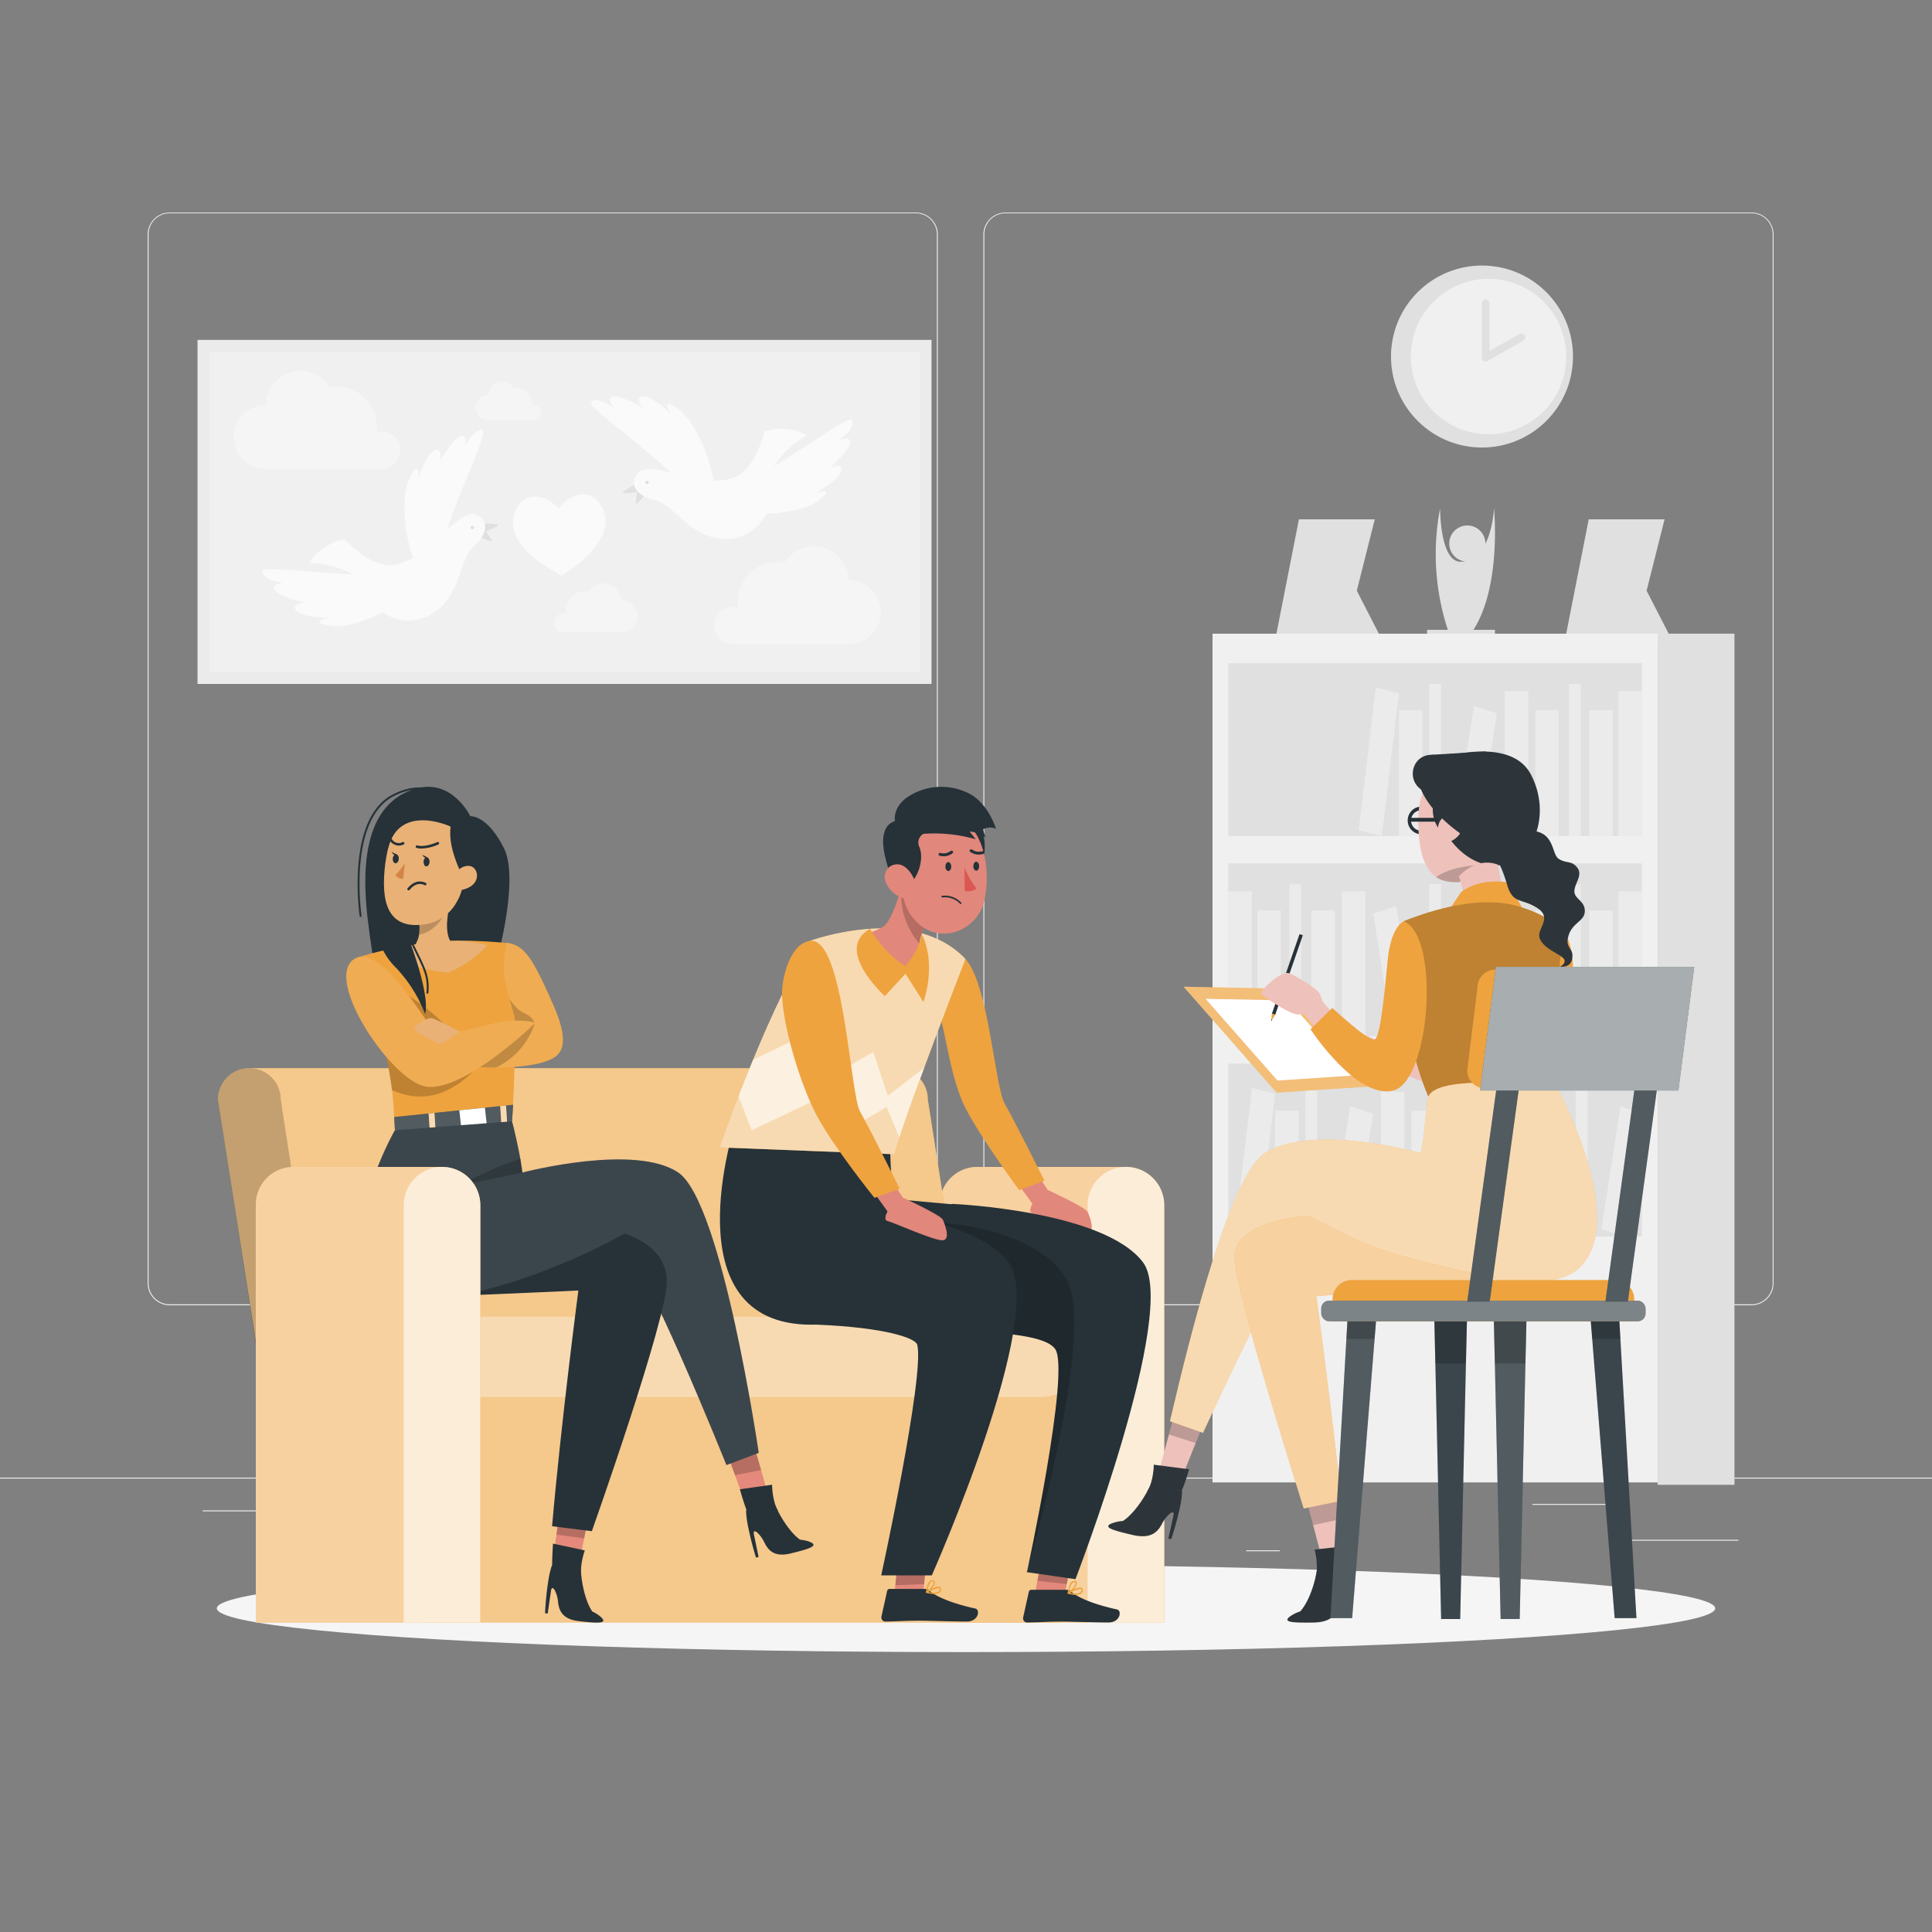 <?xml version="1.0" encoding="UTF-8"?>
<svg xmlns="http://www.w3.org/2000/svg" viewBox="0 0 500 500">
  <rect x="0" y="0" width="500" height="500" fill="#808080" stroke="none"/>
  <g id="freepik--background-complete--inject-85">
    <rect y="382.4" width="500" height="0.25" style="fill:#ebebeb"></rect>
    <rect x="416.78" y="398.49" width="33.12" height="0.25" style="fill:#ebebeb"></rect>
    <rect x="322.53" y="401.21" width="8.69" height="0.25" style="fill:#ebebeb"></rect>
    <rect x="396.59" y="389.21" width="19.19" height="0.25" style="fill:#ebebeb"></rect>
    <rect x="52.46" y="390.89" width="43.19" height="0.25" style="fill:#ebebeb"></rect>
    <rect x="104.56" y="390.89" width="6.33" height="0.25" style="fill:#ebebeb"></rect>
    <rect x="131.47" y="395.11" width="93.68" height="0.25" style="fill:#ebebeb"></rect>
    <path d="M237,337.8H43.91a5.71,5.71,0,0,1-5.7-5.71V60.66A5.71,5.71,0,0,1,43.91,55H237a5.71,5.71,0,0,1,5.71,5.71V332.09A5.71,5.71,0,0,1,237,337.8ZM43.91,55.2a5.46,5.46,0,0,0-5.45,5.46V332.09a5.46,5.46,0,0,0,5.45,5.46H237a5.47,5.47,0,0,0,5.46-5.46V60.66A5.47,5.47,0,0,0,237,55.2Z" style="fill:#ebebeb"></path>
    <path d="M453.31,337.8H260.21a5.72,5.72,0,0,1-5.71-5.71V60.66A5.72,5.72,0,0,1,260.21,55h193.1A5.71,5.71,0,0,1,459,60.66V332.09A5.71,5.71,0,0,1,453.31,337.8ZM260.21,55.2a5.47,5.47,0,0,0-5.46,5.46V332.09a5.47,5.47,0,0,0,5.46,5.46h193.1a5.47,5.47,0,0,0,5.46-5.46V60.66a5.47,5.47,0,0,0-5.46-5.46Z" style="fill:#ebebeb"></path>
    <path d="M369.33,166.27V163h5.37a62.8,62.8,0,0,1-2-31.46s-.08,13.73,5.23,13.83c8.11.15,8.72-13.83,8.72-13.83s2,20-5.32,31.46h5.56v3.31Z" style="fill:#e0e0e0"></path>
    <circle cx="379.74" cy="140.67" r="4.68" style="fill:#e0e0e0"></circle>
    <polygon points="404.75 166.97 411.16 134.4 430.79 134.4 426.14 152.87 433.02 166.27 404.75 166.97" style="fill:#e0e0e0"></polygon>
    <polygon points="329.75 166.97 336.16 134.4 355.79 134.4 351.14 152.87 358.02 166.27 329.75 166.97" style="fill:#e0e0e0"></polygon>
    <rect x="313.81" y="163.99" width="115.2" height="219.65" transform="translate(742.81 547.64) rotate(180)" style="fill:#f0f0f0"></rect>
    <rect x="317.88" y="171.62" width="107.06" height="44.74" transform="translate(742.81 387.98) rotate(180)" style="fill:#e0e0e0"></rect>
    <rect x="418.85" y="178.86" width="6.08" height="37.5" transform="translate(843.79 395.22) rotate(180)" style="fill:#ebebeb"></rect>
    <rect x="389.45" y="178.86" width="6.08" height="37.5" transform="translate(784.97 395.22) rotate(180)" style="fill:#ebebeb"></rect>
    <polygon points="351.62 214.88 357.62 216.36 362.06 179.41 356.06 177.93 351.62 214.88" style="fill:#ebebeb"></polygon>
    <rect x="411.32" y="183.8" width="6.08" height="32.55" transform="translate(828.71 400.16) rotate(180)" style="fill:#ebebeb"></rect>
    <rect x="397.34" y="183.8" width="6.08" height="32.55" transform="translate(800.76 400.16) rotate(180)" style="fill:#ebebeb"></rect>
    <rect x="362.06" y="183.8" width="6.08" height="32.55" transform="translate(730.19 400.16) rotate(180)" style="fill:#ebebeb"></rect>
    <polygon points="376.53 214.47 382.47 216.36 387.39 184.58 381.46 182.69 376.53 214.47" style="fill:#ebebeb"></polygon>
    <rect x="406.06" y="177" width="3.04" height="39.36" transform="translate(815.16 393.36) rotate(180)" style="fill:#ebebeb"></rect>
    <rect x="369.89" y="177" width="3.04" height="39.36" transform="translate(742.81 393.36) rotate(180)" style="fill:#ebebeb"></rect>
    <rect x="317.88" y="223.44" width="107.06" height="44.74" style="fill:#e0e0e0"></rect>
    <rect x="317.88" y="230.68" width="6.08" height="37.5" style="fill:#ebebeb"></rect>
    <rect x="347.28" y="230.68" width="6.08" height="37.5" style="fill:#ebebeb"></rect>
    <polygon points="391.19 266.7 385.2 268.18 380.75 231.23 386.75 229.75 391.19 266.7" style="fill:#ebebeb"></polygon>
    <rect x="325.41" y="235.63" width="6.08" height="32.55" style="fill:#ebebeb"></rect>
    <rect x="339.39" y="235.63" width="6.08" height="32.55" style="fill:#ebebeb"></rect>
    <rect x="374.67" y="235.63" width="6.08" height="32.55" style="fill:#ebebeb"></rect>
    <polygon points="366.28 266.29 360.34 268.18 355.42 236.4 361.35 234.51 366.28 266.29" style="fill:#ebebeb"></polygon>
    <rect x="333.71" y="228.82" width="3.04" height="39.36" style="fill:#ebebeb"></rect>
    <rect x="369.89" y="228.82" width="3.04" height="39.36" style="fill:#ebebeb"></rect>
    <rect x="418.85" y="230.68" width="6.08" height="37.5" transform="translate(843.79 498.86) rotate(180)" style="fill:#ebebeb"></rect>
    <rect x="411.32" y="235.63" width="6.08" height="32.55" transform="translate(828.71 503.8) rotate(180)" style="fill:#ebebeb"></rect>
    <rect x="397.34" y="235.63" width="6.08" height="32.55" transform="translate(800.76 503.8) rotate(180)" style="fill:#ebebeb"></rect>
    <rect x="406.06" y="228.82" width="3.04" height="39.36" transform="translate(815.16 497) rotate(180)" style="fill:#ebebeb"></rect>
    <rect x="317.88" y="275.26" width="107.06" height="44.74" transform="translate(742.81 595.26) rotate(180)" style="fill:#e0e0e0"></rect>
    <rect x="357.41" y="282.51" width="6.08" height="37.5" transform="translate(720.89 602.51) rotate(180)" style="fill:#ebebeb"></rect>
    <polygon points="319.58 318.52 325.57 320 330.01 283.05 324.02 281.57 319.58 318.52" style="fill:#ebebeb"></polygon>
    <rect x="379.28" y="287.45" width="6.08" height="32.55" transform="translate(764.63 607.45) rotate(180)" style="fill:#ebebeb"></rect>
    <rect x="365.3" y="287.45" width="6.08" height="32.55" transform="translate(736.68 607.45) rotate(180)" style="fill:#ebebeb"></rect>
    <rect x="330.02" y="287.45" width="6.08" height="32.55" transform="translate(666.11 607.45) rotate(180)" style="fill:#ebebeb"></rect>
    <polygon points="344.49 318.11 350.43 320 355.35 288.22 349.42 286.33 344.49 318.11" style="fill:#ebebeb"></polygon>
    <rect x="374.02" y="280.64" width="3.04" height="39.36" transform="translate(751.08 600.65) rotate(180)" style="fill:#ebebeb"></rect>
    <rect x="337.84" y="280.64" width="3.04" height="39.36" transform="translate(678.73 600.65) rotate(180)" style="fill:#ebebeb"></rect>
    <polygon points="389.55 318.52 395.54 320 399.98 283.05 393.99 281.57 389.55 318.52" style="fill:#ebebeb"></polygon>
    <rect x="399.98" y="287.45" width="6.08" height="32.55" transform="translate(806.04 607.45) rotate(180)" style="fill:#ebebeb"></rect>
    <polygon points="414.46 318.11 420.4 320 425.32 288.22 419.38 286.33 414.46 318.11" style="fill:#ebebeb"></polygon>
    <rect x="407.81" y="280.64" width="3.04" height="39.36" transform="translate(818.66 600.65) rotate(180)" style="fill:#ebebeb"></rect>
    <rect x="429.01" y="163.99" width="19.87" height="220.28" style="fill:#e0e0e0"></rect>
    <circle cx="383.54" cy="92.27" r="23.55" transform="translate(47.09 298.23) rotate(-45)" style="fill:#e0e0e0"></circle>
    <circle cx="383.54" cy="92.27" r="20.03" transform="matrix(0.84, -0.55, 0.55, 0.84, 12.31, 225.72)" style="fill:#f0f0f0"></circle>
    <polyline points="384.48 78.54 384.48 92.54 393.76 87.29" style="fill:#f0f0f0;stroke:#e0e0e0;stroke-linecap:round;stroke-linejoin:round;stroke-width:2px"></polyline>
    <rect x="51.12" y="87.96" width="189.96" height="89.04" style="fill:#ebebeb"></rect>
    <rect x="104.58" y="40.5" width="83.04" height="183.96" transform="translate(278.58 -13.62) rotate(90)" style="fill:#f0f0f0"></rect>
    <path d="M133.8,131.43c2.54-4.6,7.89-3.14,10.78.21,2.55-3.61,7.74-5.58,10.71-1.23,5,7.32-4.24,14.77-8.63,17.73l-1.25.84c-.37-.19-.8-.43-1.33-.72C139.42,145.74,129.51,139.21,133.8,131.43Z" style="fill:#fafafa"></path>
    <path d="M103.65,116.48a4.81,4.81,0,0,0-6.22-4.62,10.45,10.45,0,0,0,.11-1.49,10.23,10.23,0,0,0-10.23-10.22,10.63,10.63,0,0,0-1.89.17,8.94,8.94,0,0,0-16.57,4.52H68.7a8.24,8.24,0,1,0,0,16.48H99A4.83,4.83,0,0,0,103.65,116.48Z" style="fill:#f5f5f5"></path>
    <path d="M140.14,106.76a1.92,1.92,0,0,0-1.91-1.91,2,2,0,0,0-.55.08,3.81,3.81,0,0,0,0-.59,4,4,0,0,0-4-4,4.76,4.76,0,0,0-.75.07,3.53,3.53,0,0,0-6.55,1.79h-.06a3.26,3.26,0,1,0,0,6.52h12A1.91,1.91,0,0,0,140.14,106.76Z" style="fill:#f5f5f5"></path>
    <path d="M184.77,161.85A4.83,4.83,0,0,1,189.6,157a4.92,4.92,0,0,1,1.39.2,10.21,10.21,0,0,1,10.12-11.71,10.6,10.6,0,0,1,1.88.17,8.94,8.94,0,0,1,16.58,4.52h.15a8.24,8.24,0,0,1,0,16.48H189.46A4.82,4.82,0,0,1,184.77,161.85Z" style="fill:#f5f5f5"></path>
    <path d="M143.36,161.19a2.41,2.41,0,0,1,2.42-2.41,2.26,2.26,0,0,1,.69.1,6,6,0,0,1-.05-.74,5.11,5.11,0,0,1,5.11-5.12,4.83,4.83,0,0,1,.94.09,4.47,4.47,0,0,1,8.29,2.26h.08a4.12,4.12,0,1,1,0,8.24H145.71A2.41,2.41,0,0,1,143.36,161.19Z" style="fill:#f5f5f5"></path>
    <path d="M107.54,145.89c-2.44-5-4.22-16.81-1.47-22.23s2.13.34,2.13.34,2-6.33,4.21-7.42,1.46,2.66,1.46,2.66,3-5.25,5.13-6.28,1.4,2.55,1.4,2.55,2.24-4.69,4.44-4.24-11,25.44-10.29,32.26S110,151,107.54,145.89Z" style="fill:#fafafa"></path>
    <path d="M124.92,135.43l3.74.26a.26.26,0,0,1,.09.49l-3,1.37,1.47,2.09a.28.28,0,0,1-.33.43l-2.71-1Z" style="fill:#e0e0e0"></path>
    <path d="M80.11,145.71s2.35-4.75,9.09-6.19c0,0,5.84,6.73,11.78,6.78,3.26,0,9.32-3.44,13.29-7.66,4.73-5,7.54-6.55,9.76-5s2.29,4.46-1.53,7.9-3.11,13-11,17.48S95,157.84,93.12,149.7A24.14,24.14,0,0,0,80.11,145.71Z" style="fill:#fafafa"></path>
    <path d="M122.63,136.32a.46.46,0,0,1-.18.6.45.45,0,0,1-.61-.18.46.46,0,0,1,.18-.6A.45.45,0,0,1,122.63,136.32Z" style="fill:#e0e0e0"></path>
    <path d="M106.14,153.7c-4,3.87-14.69,9.21-20.69,8.27s-.35-2.14-.35-2.14-6.62.1-8.35-1.71,2.08-2.21,2.08-2.21-5.92-1.22-7.55-2.94,2-2.12,2-2.12-5.15-.68-5.4-2.91,27.59,2.63,33.85-.17S110.19,149.79,106.14,153.7Z" style="fill:#fafafa"></path>
    <path d="M184.79,126c-.26-5.57-4.38-16.78-9.39-20.21s-1.71,1.32-1.71,1.32-4.75-4.61-7.26-4.48,0,3,0,3-5.14-3.17-7.51-3,0,2.9,0,2.9-4.22-3-5.94-1.58,21.89,17,24.53,23.34S185.06,131.65,184.79,126Z" style="fill:#fafafa"></path>
    <path d="M164.52,125.19l-3.15,2a.26.26,0,0,0,.16.48l3.31-.26-.28,2.54a.28.28,0,0,0,.49.22L167,128Z" style="fill:#e0e0e0"></path>
    <path d="M208.76,112.67s-4.35-3-10.94-1c0,0-1.9,8.7-7.08,11.6-2.85,1.59-9.82,1.46-15.34-.33-6.55-2.12-9.76-2.12-10.94.33s.13,5,5.14,6.2,9,9.89,18.06,10,13.89-9,11.61-17A24.17,24.17,0,0,1,208.76,112.67Z" style="fill:#fafafa"></path>
    <path d="M167,124.87a.45.45,0,1,0,.45-.45A.45.45,0,0,0,167,124.87Z" style="fill:#e0e0e0"></path>
    <path d="M189.78,132.19c5.37,1.47,17.3,1,22.11-2.7s-.72-2-.72-2,5.85-3.1,6.5-5.52-2.89-.94-2.89-.94,4.61-3.91,5.21-6.21-2.76-.89-2.76-.89,4.19-3.08,3.34-5.16-22.94,15.57-29.77,16.13S184.34,130.71,189.78,132.19Z" style="fill:#fafafa"></path>
  </g>
  <g id="freepik--Shadow--inject-85">
    <ellipse id="freepik--path--inject-85" cx="250" cy="416.24" rx="193.89" ry="11.32" style="fill:#f5f5f5"></ellipse>
  </g>
  <g id="freepik--character-1--inject-85">
    <path d="M252.5,302H291l.41,0a9.9,9.9,0,0,1,9.9,9.9V419.92H243.19V311.86A9.75,9.75,0,0,1,252.5,302Z" style="fill:#EEA33F"></path>
    <path d="M252.5,302H291l.41,0a9.9,9.9,0,0,1,9.9,9.9V419.92H243.19V311.86A9.75,9.75,0,0,1,252.5,302Z" style="fill:#fff;opacity:0.5;isolation:isolate"></path>
    <path d="M291.37,302h0a9.9,9.9,0,0,1,9.9,9.9V419.92h-19.8V311.86A9.9,9.9,0,0,1,291.37,302Z" style="fill:#fff;opacity:0.6;isolation:isolate"></path>
    <path d="M64.51,276.44H232a8.12,8.12,0,0,1,8.12,8.11l11,70.25H67.42l-11-70.25A8.11,8.11,0,0,1,64.51,276.44Z" style="fill:#EEA33F"></path>
    <path d="M64.51,276.44H232a8.12,8.12,0,0,1,8.12,8.11l11,70.25H67.42l-11-70.25A8.11,8.11,0,0,1,64.51,276.44Z" style="fill:#fff;opacity:0.4;isolation:isolate"></path>
    <path d="M83.65,355.84H67.42l-11-71.29a8.11,8.11,0,0,1,8.12-8.11h0a8.11,8.11,0,0,1,8.11,8.11Z" style="opacity:0.2;isolation:isolate"></path>
    <rect x="109.29" y="346.88" width="165.71" height="73.04" transform="translate(384.3 766.8) rotate(180)" style="fill:#EEA33F"></rect>
    <rect x="109.29" y="346.88" width="165.71" height="73.04" transform="translate(384.3 766.8) rotate(180)" style="fill:#fff;opacity:0.4;isolation:isolate"></rect>
    <path d="M93.16,361.58H269.48a10.43,10.43,0,0,0,10.43-10.43h0a10.43,10.43,0,0,0-10.43-10.43H93.16Z" style="fill:#EEA33F"></path>
    <path d="M93.16,361.58H269.48a10.43,10.43,0,0,0,10.43-10.43h0a10.43,10.43,0,0,0-10.43-10.43H93.16Z" style="fill:#fff;opacity:0.6;isolation:isolate"></path>
    <path d="M121.71,211.22s4.44-.36,8.75,8.38-2.81,32.53-2.81,32.53l-29.54,1.55s-1.32-1.73-3-16.24-.27-29.67,12.49-33.34C117,201.38,121.71,211.22,121.71,211.22Z" style="fill:#263238"></path>
    <path d="M132.53,290.19l-30.32,2.32c-.23-3.55-.33-7.14-.75-10.43a97.2,97.2,0,0,0-2.36-12.26c-.72-2.9-1.63-6.15-2.8-9.9-.16-.5-.31-1-.48-1.53-.49-1.55-1-3.2-1.6-4.93s-1.21-3.62-1.9-5.59a91.22,91.22,0,0,1,12.59-3,95.6,95.6,0,0,1,13.62-1.43c5.89-.05,12.67.61,12.67.61s1,.23,1.58,6.49C133.33,256.37,133.74,268.83,132.53,290.19Z" style="fill:#EEA33F"></path>
    <path d="M122.43,277.31c-8.2,8.1-15.82,7.18-21,4.77a97.2,97.2,0,0,0-2.36-12.26c-.72-2.9-1.63-6.15-2.8-9.9-.16-.5-.31-1-.48-1.53.79-1.78,2-2.93,3.67-2.89,7.39.18,19.05,13.09,19.05,13.09Z" style="opacity:0.2;isolation:isolate"></path>
    <path d="M131.21,244c4.49.71,6.5,3.58,12,16.13,4.21,9.62,2.46,12.69-.89,14.14-8.45,3.66-27.45,1.14-27.45,1.14L133.39,264s-3-10.61-3-12.66A24.94,24.94,0,0,1,131.21,244Z" style="fill:#EEA33F"></path>
    <path d="M142.31,274.27c-3.2,1.39-7.91,1.89-12.52,2l-1.34,0a113.44,113.44,0,0,1-13.59-.85L133.39,264s-.73-2.55-1.47-5.37a50.33,50.33,0,0,1-1.56-7.29,24.86,24.86,0,0,1,.85-7.37c4.49.71,6.5,3.57,12,16.13C147.41,269.76,145.66,272.83,142.31,274.27Z" style="fill:#fff;opacity:0.1;isolation:isolate"></path>
    <path d="M138.43,264.77a19.46,19.46,0,0,1-10,11.49,113.44,113.44,0,0,1-13.59-.85L133.39,264s-.73-2.55-1.47-5.37C135.16,263.46,136.74,261.39,138.43,264.77Z" style="opacity:0.2;isolation:isolate"></path>
    <path d="M92.33,247.87c-9.29,3.92,7.51,30,16.93,33.09s29.38-16.33,29.38-16.33a24.85,24.85,0,0,0-9.54-.06c-11.49,2.6-14.69,4.26-17,1.83S98.93,245.08,92.33,247.87Z" style="fill:#EEA33F"></path>
    <path d="M92.33,247.87c-9.29,3.92,7.51,30,16.93,33.09s29.38-16.33,29.38-16.33a24.85,24.85,0,0,0-9.54-.06c-11.49,2.6-14.69,4.26-17,1.83S98.93,245.08,92.33,247.87Z" style="fill:#fff;opacity:0.1;isolation:isolate"></path>
    <path d="M119.07,267s-5.64-3-7.13-3.45-4.63,2.06-4.83,2.69,6.52,4.18,7,4S119.07,267,119.07,267Z" style="fill:#e9b176"></path>
    <path d="M100.09,246.48a33.26,33.26,0,0,0,16,5.2,29,29,0,0,0,10.07-7.08S114.9,241.09,100.09,246.48Z" style="fill:#e9b176"></path>
    <path d="M116,250.09c-7.48-1-9.72-4.15-9.72-4.15a7.26,7.26,0,0,0,2.17-4,13.91,13.91,0,0,0-1-7.28c-.24-.58-.41-.92-.41-.92l9.57-2.74c-.08.52-.22,1.57-.37,2.74v0c-.26,2.16-.54,4.74-.55,5.42-.07,5.46,2.4,5.52,2.4,5.52C119.73,247.65,116,250.09,116,250.09Z" style="fill:#e9b176"></path>
    <polygon points="199.31 388.65 193.27 390.1 190.22 381.76 187.44 374.18 194.32 371.24 196.97 380.45 199.31 388.65" style="fill:#e4897b"></polygon>
    <polygon points="196.97 380.45 190.22 381.76 187.44 374.18 194.32 371.24 196.97 380.45" style="opacity:0.2;isolation:isolate"></polygon>
    <path d="M196.36,376,188,379.16S165.63,323.27,161,323.08s-51.37,21.3-63.09,9.38,4.27-39.95,4.27-39.95c-.8.25,29-6.27,30.32-2.32.41,1.23,1.82,7.61,2.15,9.68s.54,3.58.54,3.58h0c.88-.22,29.18-7.52,40.34,0C186.9,311.12,196.36,376,196.36,376Z" style="fill:#263238"></path>
    <path d="M196.36,376,188,379.16S165.63,323.27,161,323.08s-51.37,21.3-63.09,9.38,4.27-39.95,4.27-39.95c-.8.25,29-6.27,30.32-2.32.41,1.23,1.82,7.61,2.15,9.68s.54,3.58.54,3.58h0c.88-.22,29.18-7.52,40.34,0C186.9,311.12,196.36,376,196.36,376Z" style="fill:#fff;opacity:0.1"></path>
    <polygon points="149.62 405.56 143.06 404.1 143.3 402.31 144.38 394.39 151.82 395.06 149.89 404.29 149.62 405.56" style="fill:#e4897b"></polygon>
    <polygon points="151.18 398.12 143.99 397.17 144.36 394.47 151.81 395.1 151.18 398.12" style="opacity:0.2;isolation:isolate"></polygon>
    <path d="M118.19,335.33s1.91,0,31.49-1.34c0,0-4.39,33.34-6.8,61l10.29,1.28s19.65-55.41,19.42-64.82-11-12.18-11-12.18S140.49,331.47,118.19,335.33Z" style="fill:#263238"></path>
    <path d="M118.19,335.33s1.91,0,31.49-1.34c0,0-4.39,33.34-6.8,61l10.29,1.28s19.65-55.41,19.42-64.82-11-12.18-11-12.18S140.49,331.47,118.19,335.33Z" style="fill:#fff;opacity:0;isolation:isolate"></path>
    <path d="M135.22,303.45l-16.49,3.44s9.12-5,16-7C135,301.82,135.22,303.45,135.22,303.45Z" style="opacity:0.2;isolation:isolate"></path>
    <path d="M210,399.22a8.44,8.44,0,0,0-2.91-.74h0s-3.49-2.05-7-10l-3.89,0a3.2,3.2,0,0,0-3,2.14,1.92,1.92,0,0,0-.11.54,22,22,0,0,0,.3,2.8,77.75,77.75,0,0,0,2.27,9.15l.66-.17-1.2-5.8c-.39-2,1.68-.07,2.64,1.92s2.43,4,6.73,3C209.55,400.84,211.57,400.12,210,399.22Z" style="fill:#263238"></path>
    <path d="M193.15,390.67c-.73-1.89-1.67-5.25-1.67-5.25l8.33-1.17s0,4.1,1.54,6.78C197,391,193.15,390.67,193.15,390.67Z" style="fill:#263238"></path>
    <path d="M155.81,418.77a8.13,8.13,0,0,0-2.49-1.69h0s-2.58-3.12-3.11-11.8l-3.65-1.35a3.18,3.18,0,0,0-3.53,1,1.75,1.75,0,0,0-.29.47,23.33,23.33,0,0,0-.68,2.74,77.88,77.88,0,0,0-1,9.37l.68.07.85-5.86c.3-2,1.6.5,1.82,2.7s.93,4.58,5.3,5.12C154.84,420.14,157,420.15,155.81,418.77Z" style="fill:#263238"></path>
    <path d="M142.89,405c0-2,.22-5.51.22-5.51l8.23,1.75s-1.4,3.85-.87,6.9C146.39,406.61,142.89,405,142.89,405Z" style="fill:#263238"></path>
    <polygon points="102.01 289.09 102.21 292.51 132.53 290.19 132.8 285.91 102.01 289.09" style="fill:#263238"></polygon>
    <polygon points="125.94 290.69 119.3 291.2 118.87 287.35 125.49 286.67 125.94 290.69" style="fill:#fff"></polygon>
    <polygon points="112.67 291.71 111.17 291.83 110.93 288.17 112.43 288.02 112.67 291.71" style="fill:#EEA33F"></polygon>
    <polygon points="131.22 290.29 129.72 290.4 129.46 286.26 130.96 286.1 131.22 290.29" style="fill:#EEA33F"></polygon>
    <g style="opacity:0.5">
      <polygon points="112.67 291.71 111.17 291.83 110.93 288.17 112.43 288.02 112.67 291.71" style="fill:#fff"></polygon>
    </g>
    <g style="opacity:0.5">
      <polygon points="131.22 290.29 129.72 290.4 129.46 286.26 130.96 286.1 131.22 290.29" style="fill:#fff"></polygon>
    </g>
    <polygon points="102.01 289.09 102.21 292.51 132.53 290.19 132.8 285.91 102.01 289.09" style="fill:#fff;opacity:0.2"></polygon>
    <path d="M116.32,233.72v0c-.17.57-2.33,7.16-7.82,8.16a13.91,13.91,0,0,0-1-7.28l8.79-.92Z" style="opacity:0.2;isolation:isolate"></path>
    <path d="M120.56,211.34s-6.93-11.77-18.92-5.44-8.32,31.15-8.32,31.15" style="fill:none;stroke:#263238;stroke-linecap:round;stroke-linejoin:round;stroke-width:0.5px"></path>
    <path d="M97.64,234.38s-2.22,9.05,4.7,15.93A36.29,36.29,0,0,1,110,262.37s1.79-3.7-4.58-20.45c-3.17-8.35-1.81-10.16-1.81-10.16Z" style="fill:#263238"></path>
    <path d="M103.2,233.72a52.92,52.92,0,0,0,3.9,11.34c2.77,5.68,3.9,7.6,3.51,11.87" style="fill:none;stroke:#263238;stroke-linecap:round;stroke-linejoin:round;stroke-width:0.5px"></path>
    <path d="M111.29,211.84c-7.82-.43-10.56,3.62-11.58,11.64-1.26,10,.58,17.31,10.47,15.7C123.62,237,124.28,212.55,111.29,211.84Z" style="fill:#e9b176"></path>
    <path d="M104.79,223.32a16.19,16.19,0,0,1-2.45,3.12,2.15,2.15,0,0,0,2,1Z" style="fill:#d38545"></path>
    <path d="M109.61,223c0,.64.26,1.18.69,1.22s.81-.46.86-1.1-.25-1.19-.68-1.22S109.66,222.3,109.61,223Z" style="fill:#263238"></path>
    <path d="M110.65,221.89l-1.35-.66S109.91,222.46,110.65,221.89Z" style="fill:#263238"></path>
    <path d="M101.65,222.19c-.05.64.25,1.19.68,1.22s.82-.46.87-1.1-.26-1.19-.69-1.22S101.7,221.55,101.65,222.19Z" style="fill:#263238"></path>
    <path d="M102.69,221.13l-1.35-.65S101.94,221.7,102.69,221.13Z" style="fill:#263238"></path>
    <path d="M109.08,219.6a11.29,11.29,0,0,0,4.37-1.06.33.33,0,0,0,.17-.44.33.33,0,0,0-.44-.17c-3.49,1.5-5.14.87-5.16.87a.33.33,0,0,0-.25.61A3.4,3.4,0,0,0,109.08,219.6Z" style="fill:#263238"></path>
    <path d="M103.22,218.84a2.6,2.6,0,0,0,1.28-.33.33.33,0,0,0-.35-.56,2.05,2.05,0,0,1-2.72-.78.33.33,0,1,0-.52.42A2.92,2.92,0,0,0,103.22,218.84Z" style="fill:#263238"></path>
    <path d="M119.12,225.48s-3.31-6.62-2.48-11.55c0,0-15.15-7.18-16.78,8.51,0,0-.75-14.05,12.71-13.63s12.33,20.09,5.07,25.57C117.64,234.38,121.16,229.63,119.12,225.48Z" style="fill:#263238"></path>
    <path d="M117.75,227.06a3.45,3.45,0,0,1,3.87-2.93c2.4.4,3.29,5.44-2.81,6.3C117.94,230.56,117.5,229.69,117.75,227.06Z" style="fill:#e9b176"></path>
    <path d="M105.77,230.41a.32.32,0,0,0,.25-.12c1.91-2.36,3.76-1.27,3.83-1.22a.33.33,0,0,0,.36-.56s-2.41-1.47-4.7,1.36a.33.33,0,0,0,0,.47A.31.31,0,0,0,105.77,230.41Z" style="fill:#263238"></path>
    <path d="M75.51,302H114l.4,0a9.91,9.91,0,0,1,9.91,9.9V419.92H66.2V311.86A9.75,9.75,0,0,1,75.51,302Z" style="fill:#EEA33F"></path>
    <path d="M75.51,302H114l.4,0a9.91,9.91,0,0,1,9.91,9.9V419.92H66.2V311.86A9.75,9.75,0,0,1,75.51,302Z" style="fill:#fff;opacity:0.5;isolation:isolate"></path>
    <path d="M114.38,302h0a9.91,9.91,0,0,1,9.91,9.9V419.92H104.48V311.86A9.9,9.9,0,0,1,114.38,302Z" style="fill:#fff;opacity:0.6;isolation:isolate"></path>
  </g>
  <g id="freepik--character-2--inject-85">
    <path d="M267.14,301.9l4,6.05s9.86,4.54,10.37,5.72,2.06,5.13,0,5.33-13.08-4.73-14.33-5,0-2.47,0-2.47L262,304.36Z" style="fill:#e2877b"></path>
    <path d="M249.86,248.19c6,6.52,7.59,32.94,10.16,37.44s10.29,19.94,10.29,19.94L263.76,308s-9.37-12.69-13.68-20.8S244.69,266,243,262.54,249.86,248.19,249.86,248.19Z" style="fill:#EEA33F"></path>
    <polygon points="266.96 417.08 274.57 417.88 277.7 401.46 270.1 400.65 266.96 417.08" style="fill:#e2877b"></polygon>
    <polygon points="230.89 418.56 238.33 418.27 240.05 401.09 232.6 401.38 230.89 418.56" style="fill:#e2877b"></polygon>
    <path d="M275.94,411.44h-9.05a.66.66,0,0,0-.63.51l-1.47,6.64a1.09,1.09,0,0,0,.85,1.3,1,1,0,0,0,.24,0c2.93,0,5.06-.22,8.74-.22,2.26,0,9.09.23,12.22.23s3.54-3.09,2.26-3.37c-5.75-1.25-10.07-3-11.91-4.63A1.75,1.75,0,0,0,275.94,411.44Z" style="fill:#263238"></path>
    <path d="M276.46,412.47a.16.16,0,0,1-.14-.15.17.17,0,0,1,.09-.17c.26-.17,2.67-1.65,3.49-1.22a.54.54,0,0,1,.31.49,1,1,0,0,1-.37.95,2.21,2.21,0,0,1-1.43.38A8.5,8.5,0,0,1,276.46,412.47Zm.51-.24a3.67,3.67,0,0,0,2.65-.13.74.74,0,0,0,.24-.64c0-.14-.07-.21-.12-.21a.42.42,0,0,0-.22-.05A7.29,7.29,0,0,0,277,412.23Z" style="fill:#EEA33F"></path>
    <path d="M276.41,412.51a.17.17,0,0,1-.09-.16c0-.1.19-2.25,1.05-3a.94.94,0,0,1,.75-.22.57.57,0,0,1,.57.46c.15.79-1.33,2.43-2.1,2.84h-.09A.14.14,0,0,1,276.41,412.51Zm1.19-2.9a4.2,4.2,0,0,0-.88,2.33c.77-.57,1.72-1.82,1.62-2.3,0-.05,0-.18-.25-.18H278A.64.64,0,0,0,277.6,409.61Z" style="fill:#EEA33F"></path>
    <path d="M239.27,411.21h-9.05a.67.67,0,0,0-.63.52l-1.47,6.63a1.09,1.09,0,0,0,.85,1.3l.24,0c2.93-.05,5.06-.23,8.74-.23,2.26,0,9.09.23,12.22.23s3.54-3.08,2.26-3.37c-5.75-1.25-10.07-3-11.91-4.63A1.8,1.8,0,0,0,239.27,411.21Z" style="fill:#263238"></path>
    <path d="M239.79,412.25a.18.18,0,0,1-.14-.15.19.19,0,0,1,.09-.18c.26-.17,2.67-1.64,3.49-1.22a.55.55,0,0,1,.31.49,1,1,0,0,1-.37.95,2.21,2.21,0,0,1-1.43.38A9.07,9.07,0,0,1,239.79,412.25Zm.51-.25a3.62,3.62,0,0,0,2.65-.13.74.74,0,0,0,.24-.64c0-.14-.07-.21-.12-.21a.43.43,0,0,0-.22,0A7.08,7.08,0,0,0,240.3,412Z" style="fill:#EEA33F"></path>
    <path d="M239.74,412.28a.17.17,0,0,1-.09-.16c0-.1.19-2.24,1-2.94a.94.94,0,0,1,.75-.23.57.57,0,0,1,.57.46c.15.79-1.33,2.43-2.1,2.85h-.09A.1.1,0,0,1,239.74,412.28Zm1.19-2.9a4.23,4.23,0,0,0-.88,2.34c.77-.58,1.72-1.82,1.62-2.31,0,0,0-.18-.25-.18h-.09A.64.64,0,0,0,240.93,409.38Z" style="fill:#EEA33F"></path>
    <polygon points="270.1 400.65 277.7 401.46 276.08 409.93 268.48 409.13 270.1 400.65" style="opacity:0.2;isolation:isolate"></polygon>
    <polygon points="232.6 401.39 240.05 401.1 239.16 409.96 231.71 410.25 232.6 401.39" style="opacity:0.2;isolation:isolate"></polygon>
    <path d="M190.25,290.94s-17,51.89,19.7,51.89,39.64-14.31,36.54-31.15l-15-1.36s-2-10.89-.56-19.58Z" style="fill:#263238"></path>
    <path d="M278.33,408.69l-12.56-1.81s11.29-52,7.32-57.75c-3.35-4.8-22.89-4.61-45.3-5.73l-13.17-.66c-29.21-1.53,31.86-31.17,31.86-31.17s39.12,1.64,49.32,15.1C305.18,339,278.33,408.69,278.33,408.69Z" style="fill:#263238"></path>
    <path d="M265.64,407.07l.13-.19s11.29-52,7.32-57.75c-3.35-4.8-22.89-4.61-45.3-5.73l-2.63-7.68,16.73-19.47s27.28,1.21,34.43,15.52S265.64,407.07,265.64,407.07Z" style="opacity:0.2;isolation:isolate"></path>
    <path d="M261,326.67c-5.72-7.54-20.51-11.37-32.41-13.28l-17.2,29.43c18,.74,25.62,3.54,26,5.21,1.94,8-9.33,59.67-9.33,59.67h13.09S271.21,340.13,261,326.67Z" style="fill:#263238"></path>
    <path d="M209.62,243.5s26.56-9.79,40.24,4.69c0,0-17,43.78-18.33,50.53l-45.28-1.78S196.89,265.71,209.62,243.5Z" style="fill:#EEA33F"></path>
    <path d="M249.86,248.19s-5.65,14.55-10.69,28.16c-2.57,6.95-5,13.66-6.41,18.07-.62,1.94-1.06,3.43-1.23,4.3l-45.28-1.78s1.83-5.36,4.87-13.22c1.11-2.86,2.38-6.05,3.78-9.44a279,279,0,0,1,14.72-30.78S236.18,233.71,249.86,248.19Z" style="fill:#fff;opacity:0.6;isolation:isolate"></path>
    <path d="M239.17,276.35c-2.57,6.95-5,13.66-6.41,18.07l-3.29-7.94-12.6,7.4-5.47-9.37-16.85,8-3.43-8.79c1.11-2.86,2.38-6.05,3.78-9.44l9.94-4.79,6.56,11.19,14.6-8.41,3.76,11.32Z" style="fill:#fff;opacity:0.6;isolation:isolate"></path>
    <path d="M238.27,249c-8.55,6.38-14.31-7.37-14.31-7.37a15.37,15.37,0,0,0,4.72-1.88c1.28-.89,2.88-4.25,4.64-10v0h11.38c-2.46,3.58-6,9.56-6.78,14.52A8.78,8.78,0,0,0,238.27,249Z" style="fill:#e2877b"></path>
    <path d="M225.16,240.38s3.66,6.45,9.18,9.62c0,0,3.64-4.09,4.18-8.29,0,0,4,6.59.47,17.63L234.34,252,229,257.79S215.61,245.73,225.16,240.38Z" style="fill:#EEA33F"></path>
    <path d="M229.69,303.93l3.95,6s9.87,4.55,10.37,5.73,2.07,5.13,0,5.33-13.07-4.73-14.32-5,0-2.47,0-2.47l-5.19-7.21Z" style="fill:#e2877b"></path>
    <path d="M209.62,243.5c8.78-1.27,10.37,39.66,12.95,44.15s10.28,20,10.28,20L226.3,310s-10.59-13.15-14.9-21.26-8.79-23.13-9-31.27C202.26,253.52,204.27,244.28,209.62,243.5Z" style="fill:#EEA33F"></path>
    <path d="M244.71,229.65c-2.46,3.58-6,9.56-6.78,14.52a19.17,19.17,0,0,1-4.61-14.49v0Z" style="opacity:0.2;isolation:isolate"></path>
    <path d="M253.58,211.45s3.61,10.43-1.32,15.61-8.63-14.8-8.63-14.8Z" style="fill:#263238"></path>
    <path d="M237.28,238.65a9.89,9.89,0,0,0,11.89,1.71,11.05,11.05,0,0,0,5.27-6.18c.12-.37.23-.74.32-1.13,1.6-7.08.37-18.72-7.36-21.74a10.72,10.72,0,0,0-13.94,6,10.55,10.55,0,0,0-.73,4.94C233.29,230.07,233.25,234.7,237.28,238.65Z" style="fill:#e2877b"></path>
    <path d="M244.67,224.28c0,.63.35,1.15.77,1.14s.75-.53.74-1.17-.35-1.15-.77-1.14S244.66,223.63,244.67,224.28Z" style="fill:#263238"></path>
    <path d="M251.89,224.18c0,.64.36,1.15.78,1.15s.74-.54.74-1.17-.36-1.15-.77-1.15S251.89,223.58,251.89,224.18Z" style="fill:#263238"></path>
    <path d="M249.6,224.53a22.7,22.7,0,0,0,3.13,5.42,3.73,3.73,0,0,1-3.07.62Z" style="fill:#dc5753"></path>
    <path d="M246.45,220.21a.42.42,0,0,0-.39,0,3,3,0,0,1-2.65.54.37.37,0,0,0-.48.22.37.37,0,0,0,.22.48h0a3.72,3.72,0,0,0,3.36-.63.37.37,0,0,0,.09-.52h0A.87.87,0,0,0,246.45,220.21Z" style="fill:#263238"></path>
    <path d="M243.78,231.84h0a5.79,5.79,0,0,1,5,1.79.2.2,0,0,1,0,.28.19.19,0,0,1-.27,0h0a5.53,5.53,0,0,0-4.65-1.65.2.2,0,0,1-.22-.16v0a.19.19,0,0,1,.16-.22Z" style="fill:#263238"></path>
    <path d="M251.2,219.84a.4.4,0,0,0-.2.09.38.38,0,0,0,.09.53h0a3.73,3.73,0,0,0,3.39.52.39.39,0,0,0,.21-.49h0a.38.38,0,0,0-.48-.2h0a3,3,0,0,1-2.68-.46A.4.4,0,0,0,251.2,219.84Z" style="fill:#263238"></path>
    <path d="M232.44,231.89l1.83-.06c-.38-2.16-.31-4,.23-4.22,1.05-.37,1.19.89,1.19.89,2.12-1.93,3.49-6.54,2.2-9.38a2.58,2.58,0,0,1,1.1-3.32l-.63-3.42s-6.83-1.47-8.83,1.62-.63,7.83,1.39,14.1A29.24,29.24,0,0,0,232.44,231.89Z" style="fill:#263238"></path>
    <path d="M229.39,228.72a7.44,7.44,0,0,0,4.33,3.72c2.49.8,3.83-1.41,3.23-3.82-.56-2.13-2.51-5.19-5.06-4.92S228.31,226.54,229.39,228.72Z" style="fill:#e2877b"></path>
    <path d="M231.83,213.58s-1.64-4.2,3.24-7.43a15.75,15.75,0,0,1,16.23-.52c4.67,2.78,6.48,8.89,6.48,8.89a3.52,3.52,0,0,0-3.39.15l.66,2.12a7.23,7.23,0,0,0-4.11-1.58l1.58,2A38.5,38.5,0,0,0,239,215.8Z" style="fill:#263238"></path>
  </g>
  <g id="freepik--character-3--inject-85">
    <polygon points="317.66 352.88 309.44 373.46 304.54 385.72 298.6 385.72 302.51 371.25 308.89 347.63 317.66 352.88" style="fill:#eec1bb"></polygon>
    <polygon points="317.66 352.88 309.44 373.46 302.51 371.25 308.89 347.63 317.66 352.88" style="opacity:0.2;isolation:isolate"></polygon>
    <polygon points="343.86 371.22 346.95 393.16 348.79 406.23 343.63 409.19 339.84 394.69 333.64 371.02 343.86 371.22" style="fill:#eec1bb"></polygon>
    <polygon points="343.86 371.22 346.95 393.16 339.84 394.69 333.64 371.02 343.86 371.22" style="opacity:0.2;isolation:isolate"></polygon>
    <polygon points="333.98 255.93 306.3 255.36 330.39 282.77 356.29 281.05 333.98 255.93" style="fill:#EEA33F"></polygon>
    <polygon points="333.98 255.93 306.3 255.36 330.39 282.77 356.29 281.05 333.98 255.93" style="fill:#fff;opacity:0.3"></polygon>
    <polygon points="333.36 258.92 312 258.49 330.6 279.64 350.59 278.31 333.36 258.92" style="fill:#fff"></polygon>
    <rect x="322.23" y="251.74" width="21.84" height="0.9" transform="translate(-14.36 484.2) rotate(-70.85)" style="fill:#263238"></rect>
    <path d="M329,264.27l1-1.61a.86.86,0,0,0-.85-.3Z" style="fill:#EEA33F"></path>
    <path d="M329.21,263.88c0-.11-.11-.13-.2-.07l-.05.46Z" style="fill:#263238"></path>
    <path d="M348,265.69l-5.75-6.53a9.66,9.66,0,0,0-.78-2.07c-.59-1.19-6-4.55-7.94-5.24s-7.59,4.55-7.09,5.34,7.71,5.47,9.39,5.35l1.68-.11,6.53,8.11Z" style="fill:#eec1bb"></path>
    <path d="M367.86,215.92a3.59,3.59,0,1,1,3.63-3.58A3.6,3.6,0,0,1,367.86,215.92Zm0-6.23a2.65,2.65,0,1,0,2.62,2.65A2.63,2.63,0,0,0,367.86,209.69Z" style="fill:#263238"></path>
    <path d="M380.87,227.63a12.71,12.71,0,0,1-3.43.69h0c-2.38,0-4.26-.29-5.74-1.32-3.34-2.32-4.55-7.45-4.64-13.8-.14-8.28,2.23-12.78,10.82-13.47C392.13,198.59,395.17,223.48,380.87,227.63Z" style="fill:#eec1bb"></path>
    <path d="M384.54,223.8a17.34,17.34,0,0,1-7.1,4.52h0c-2.38,0-4.26-.28-5.74-1.31C376,223.74,384.54,223.8,384.54,223.8Z" style="opacity:0.2;isolation:isolate"></path>
    <path d="M372.08,204.05s-4.38,8.3,3.09,13c0,0,5.11,7.9,13.35,6.84s13.13-13,7.68-23.45C391,190.52,373.47,196,373.47,196c-7.5-3.16-10.55,5.91-5,8.74A6.24,6.24,0,0,1,372.08,204.05Z" style="fill:#2e353a"></path>
    <path d="M372.16,214.58a3.67,3.67,0,0,1,3.68-3.86c2.71.13,4.59,5.75-1.9,7.56C373,218.54,372.37,217.6,372.16,214.58Z" style="fill:#eec1bb"></path>
    <path d="M367,200.3s-.84,4,5.12,10.42a41.19,41.19,0,0,0,13.66,9.34l-1.28-25.58-14.05.86Z" style="fill:#2e353a"></path>
    <rect x="364.67" y="211.66" width="7.49" height="0.99" style="fill:#263238"></rect>
    <path d="M380.13,241.65c6.26.72,14.4-3.75,14.4-3.75-5.91-3.79-6.81-14.1-6.81-14.1-5.73-2.22-10.15,3-10.15,3a24.49,24.49,0,0,1,1,3.78c1,5.51-1.69,6-1.69,6C375.69,239.76,378.54,241.47,380.13,241.65Z" style="fill:#eec1bb"></path>
    <path d="M375.25,235.18l2.86-4.3c5.05-3.88,12.09-2.51,12.09-2.51l3.94,6.91S381,235.82,375.25,235.18Z" style="fill:#EEA33F"></path>
    <path d="M373.37,273.84c-7.65-1.45-14.73-3.62-14.73-3.62l-2,4.84a147.09,147.09,0,0,0,16.75,6.63Z" style="fill:#eec1bb"></path>
    <path d="M407.1,250.88c-.06-7.51-2.37-9.35-2.37-9.35l-4.22,10.74,1.23,29.43S407.15,258.4,407.1,250.88Z" style="fill:#EEA33F"></path>
    <path d="M403,281.48c1.58.41-1.49-25.33,1.77-40,0,0-2.47-4.27-12.11-7-11.2-3.16-25.06,2.26-29.29,3.86,0,0-2.89,23.74,6.27,45.46C369.6,283.87,381.8,283.59,403,281.48Z" style="fill:#EEA33F"></path>
    <path d="M403,281.48c1.14.19-1.2-25.54,1.77-40,0,0-2.47-4.27-12.11-7-11.2-3.16-25.06,2.26-29.29,3.86,0,0-2.89,23.74,6.27,45.46C369.6,283.87,381.8,283.59,403,281.48Z" style="opacity:0.2;isolation:isolate"></path>
    <path d="M359.87,270.59s-8-3.44-10.83-4.17-3,8.14-1.79,9.45,12,1.27,12.76,0S359.87,270.59,359.87,270.59Z" style="fill:#eec1bb"></path>
    <path d="M287.39,394.39a9.73,9.73,0,0,1,3.2-.76h0s3.84-2.1,7.65-10.27l4.28,0a3.51,3.51,0,0,1,3.28,2.2,1.69,1.69,0,0,1,.12.55,21.36,21.36,0,0,1-.32,2.87,75.4,75.4,0,0,1-2.51,9.37l-.72-.17,1.32-5.95c.44-2-1.84-.07-2.9,2s-2.68,4.09-7.4,3.08C287.88,396.05,285.66,395.31,287.39,394.39Z" style="fill:#2e353a"></path>
    <path d="M305.92,385.63c.81-1.93,1.84-5.38,1.84-5.38l-9.16-1.19s0,4.19-1.7,6.94C301.69,386,305.92,385.63,305.92,385.63Z" style="fill:#2e353a"></path>
    <path d="M386.86,221.58a8.56,8.56,0,0,1,8.46-6.59c7.24-.24,6.06,6,8.09,7.29s3.28.32,4.8,2.28-.84,4.23-.76,6.19,2.7,2.36,2.7,5-3,2.9-4.13,6.12.92,3.47.92,5.34-.67,3.05-3.2,3c0,0,2.09-1.1.71-2.35s-4.95-2.43-5.95-4.94,3.47-5.26-.65-7.92-6.32-.87-7.84-6.12S386.86,221.58,386.86,221.58Z" style="fill:#2e353a"></path>
    <path d="M363.33,238.41c9.52,4.11,6.76,41.34-2.7,43.81s-21.48-15.84-21.48-15.84l5.64-5.54s9,8.4,10.88,8.22,3.1-18.11,3.62-21.92C360.33,239.48,363.33,238.41,363.33,238.41Z" style="fill:#EEA33F"></path>
    <path d="M403,281.48s-31-4.13-33.36,2.39c-.45,1.27-1,8.74-1.31,10.86s-.6,3.67-.6,3.67h0c-1-.23-28.06-7.71-40.33,0-8.89,5.6-19,45.36-24.61,69.42l8.54,3c9.67-20.92,24.66-52.19,28-52.32,5.05-.2,56.51,21.82,69.41,9.61S403,281.48,403,281.48Z" style="fill:#EEA33F"></path>
    <g style="opacity:0.6;isolation:isolate">
      <path d="M403,281.48s-31-4.13-33.36,2.39c-.45,1.27-1,8.74-1.31,10.86s-.6,3.67-.6,3.67h0c-1-.23-28.06-7.71-40.33,0-8.89,5.6-19,45.36-24.61,69.42l8.54,3c9.67-20.92,24.66-52.19,28-52.32,5.05-.2,56.51,21.82,69.41,9.61S403,281.48,403,281.48Z" style="fill:#fff"></path>
    </g>
    <path d="M333.58,418.54a9.25,9.25,0,0,1,2.89-1.5h0s3.13-2.94,4.57-11.75l4.13-1a3.65,3.65,0,0,1,3.78,1.34,1.62,1.62,0,0,1,.27.5,21.58,21.58,0,0,1,.47,2.86,72.86,72.86,0,0,1,.15,9.65h-.75l-.35-6.06c-.13-2.06-1.8.37-2.26,2.59s-1.47,4.59-6.32,4.74C334.51,420,332.16,419.84,333.58,418.54Z" style="fill:#2e353a"></path>
    <path d="M349.1,405.66c.25-2.06.3-5.64.3-5.64l-9.19,1s1.15,4.06.27,7.12C345.1,407,349.1,405.66,349.1,405.66Z" style="fill:#2e353a"></path>
    <path d="M347.19,388.41c-2.76-25.31-6.29-51.25-6.51-53,.95.39,32.79-4.13,47-4.78,0,0-23.48-3.94-36.32-9.7-3.34-1.5-12.69-6.32-12.69-6.32h0s-18.95.94-19.21,10.59c-.16,6.41,10.66,42,17.95,65.2Z" style="fill:#EEA33F"></path>
    <g style="opacity:0.5">
      <path d="M347.19,388.41c-2.76-25.31-6.29-51.25-6.51-53,.95.39,32.79-4.13,47-4.78,0,0-23.48-3.94-36.32-9.7-3.34-1.5-12.69-6.32-12.69-6.32h0s-18.95.94-19.21,10.59c-.16,6.41,10.66,42,17.95,65.2Z" style="fill:#fff"></path>
    </g>
    <polygon points="371.13 338.27 371.46 352.49 372.96 419 377.9 419 379.39 352.49 379.72 338.27 371.13 338.27" style="fill:#263238"></polygon>
    <polygon points="371.13 338.27 371.46 352.49 372.96 419 377.9 419 379.39 352.49 379.72 338.27 371.13 338.27" style="fill:#fff;opacity:0.1;isolation:isolate"></polygon>
    <polygon points="371.13 338.27 371.46 352.88 379.39 352.88 379.72 338.27 371.13 338.27" style="opacity:0.2;isolation:isolate"></polygon>
    <polygon points="386.53 338.27 386.86 352.49 388.36 419 393.3 419 394.79 352.49 395.12 338.27 386.53 338.27" style="fill:#263238"></polygon>
    <polygon points="386.53 338.27 386.86 352.49 388.36 419 393.3 419 394.79 352.49 395.12 338.27 386.53 338.27" style="fill:#fff;opacity:0.2;isolation:isolate"></polygon>
    <polygon points="386.53 338.27 386.86 352.88 394.79 352.88 395.12 338.27 386.53 338.27" style="opacity:0.2;isolation:isolate"></polygon>
    <polygon points="344.3 418.77 348.86 339.27 356.32 339.27 349.94 418.77 344.3 418.77" style="fill:#263238"></polygon>
    <polygon points="349.95 418.77 344.31 418.77 348.45 346.21 348.86 339.18 356.32 339.18 355.75 346.21 349.95 418.77" style="fill:#fff;opacity:0.2;isolation:isolate"></polygon>
    <polygon points="356.32 339.18 355.75 346.49 348.45 346.49 348.86 339.18 356.32 339.18" style="opacity:0.2;isolation:isolate"></polygon>
    <polygon points="417.87 418.77 411.48 339.27 418.94 339.27 423.51 418.77 417.87 418.77" style="fill:#263238"></polygon>
    <polygon points="417.86 418.77 412.06 346.21 411.49 339.18 418.95 339.18 419.36 346.21 423.5 418.77 417.86 418.77" style="fill:#fff;opacity:0.1;isolation:isolate"></polygon>
    <polygon points="411.49 339.18 412.06 346.49 419.36 346.49 418.95 339.18 411.49 339.18" style="opacity:0.2;isolation:isolate"></polygon>
    <path d="M344.87,331.26h78.08a0,0,0,0,1,0,0v5.68a5,5,0,0,1-5,5H349.87a5,5,0,0,1-5-5v-5.68A0,0,0,0,1,344.87,331.26Z" transform="translate(767.81 673.21) rotate(180)" style="fill:#EEA33F"></path>
    <rect x="341.94" y="336.6" width="83.93" height="5.34" rx="2.01" transform="translate(767.81 678.55) rotate(-180)" style="fill:#263238"></rect>
    <rect x="341.94" y="336.6" width="83.93" height="5.34" rx="2.01" transform="translate(767.81 678.55) rotate(-180)" style="fill:#fff;opacity:0.4;isolation:isolate"></rect>
    <path d="M379.72,277l2.64-21.38a4.7,4.7,0,0,1,4.7-4.7h6.29l-2.64,30.78h-6.29A4.69,4.69,0,0,1,379.72,277Z" style="fill:#EEA33F"></path>
    <polygon points="385.54 336.85 396.75 254.99 391.04 254.21 379.72 336.87 385.54 336.85" style="fill:#263238"></polygon>
    <polygon points="421.29 336.87 432.51 254.99 426.79 254.21 415.48 336.87 421.29 336.87" style="fill:#263238"></polygon>
    <g style="opacity:0.2;isolation:isolate">
      <polygon points="385.54 336.85 396.75 254.99 391.04 254.21 379.72 336.87 385.54 336.85" style="fill:#fff"></polygon>
    </g>
    <g style="opacity:0.2;isolation:isolate">
      <polygon points="421.29 336.87 432.51 254.99 426.79 254.21 415.48 336.87 421.29 336.87" style="fill:#fff"></polygon>
    </g>
    <polygon points="383.04 282.22 434.37 282.22 438.47 250.21 387.14 250.21 383.04 282.22" style="fill:#263238"></polygon>
    <polygon points="383.04 282.22 434.37 282.22 438.47 250.21 387.14 250.21 383.04 282.22" style="fill:#fff;opacity:0.6;isolation:isolate"></polygon>
  </g>
</svg>
